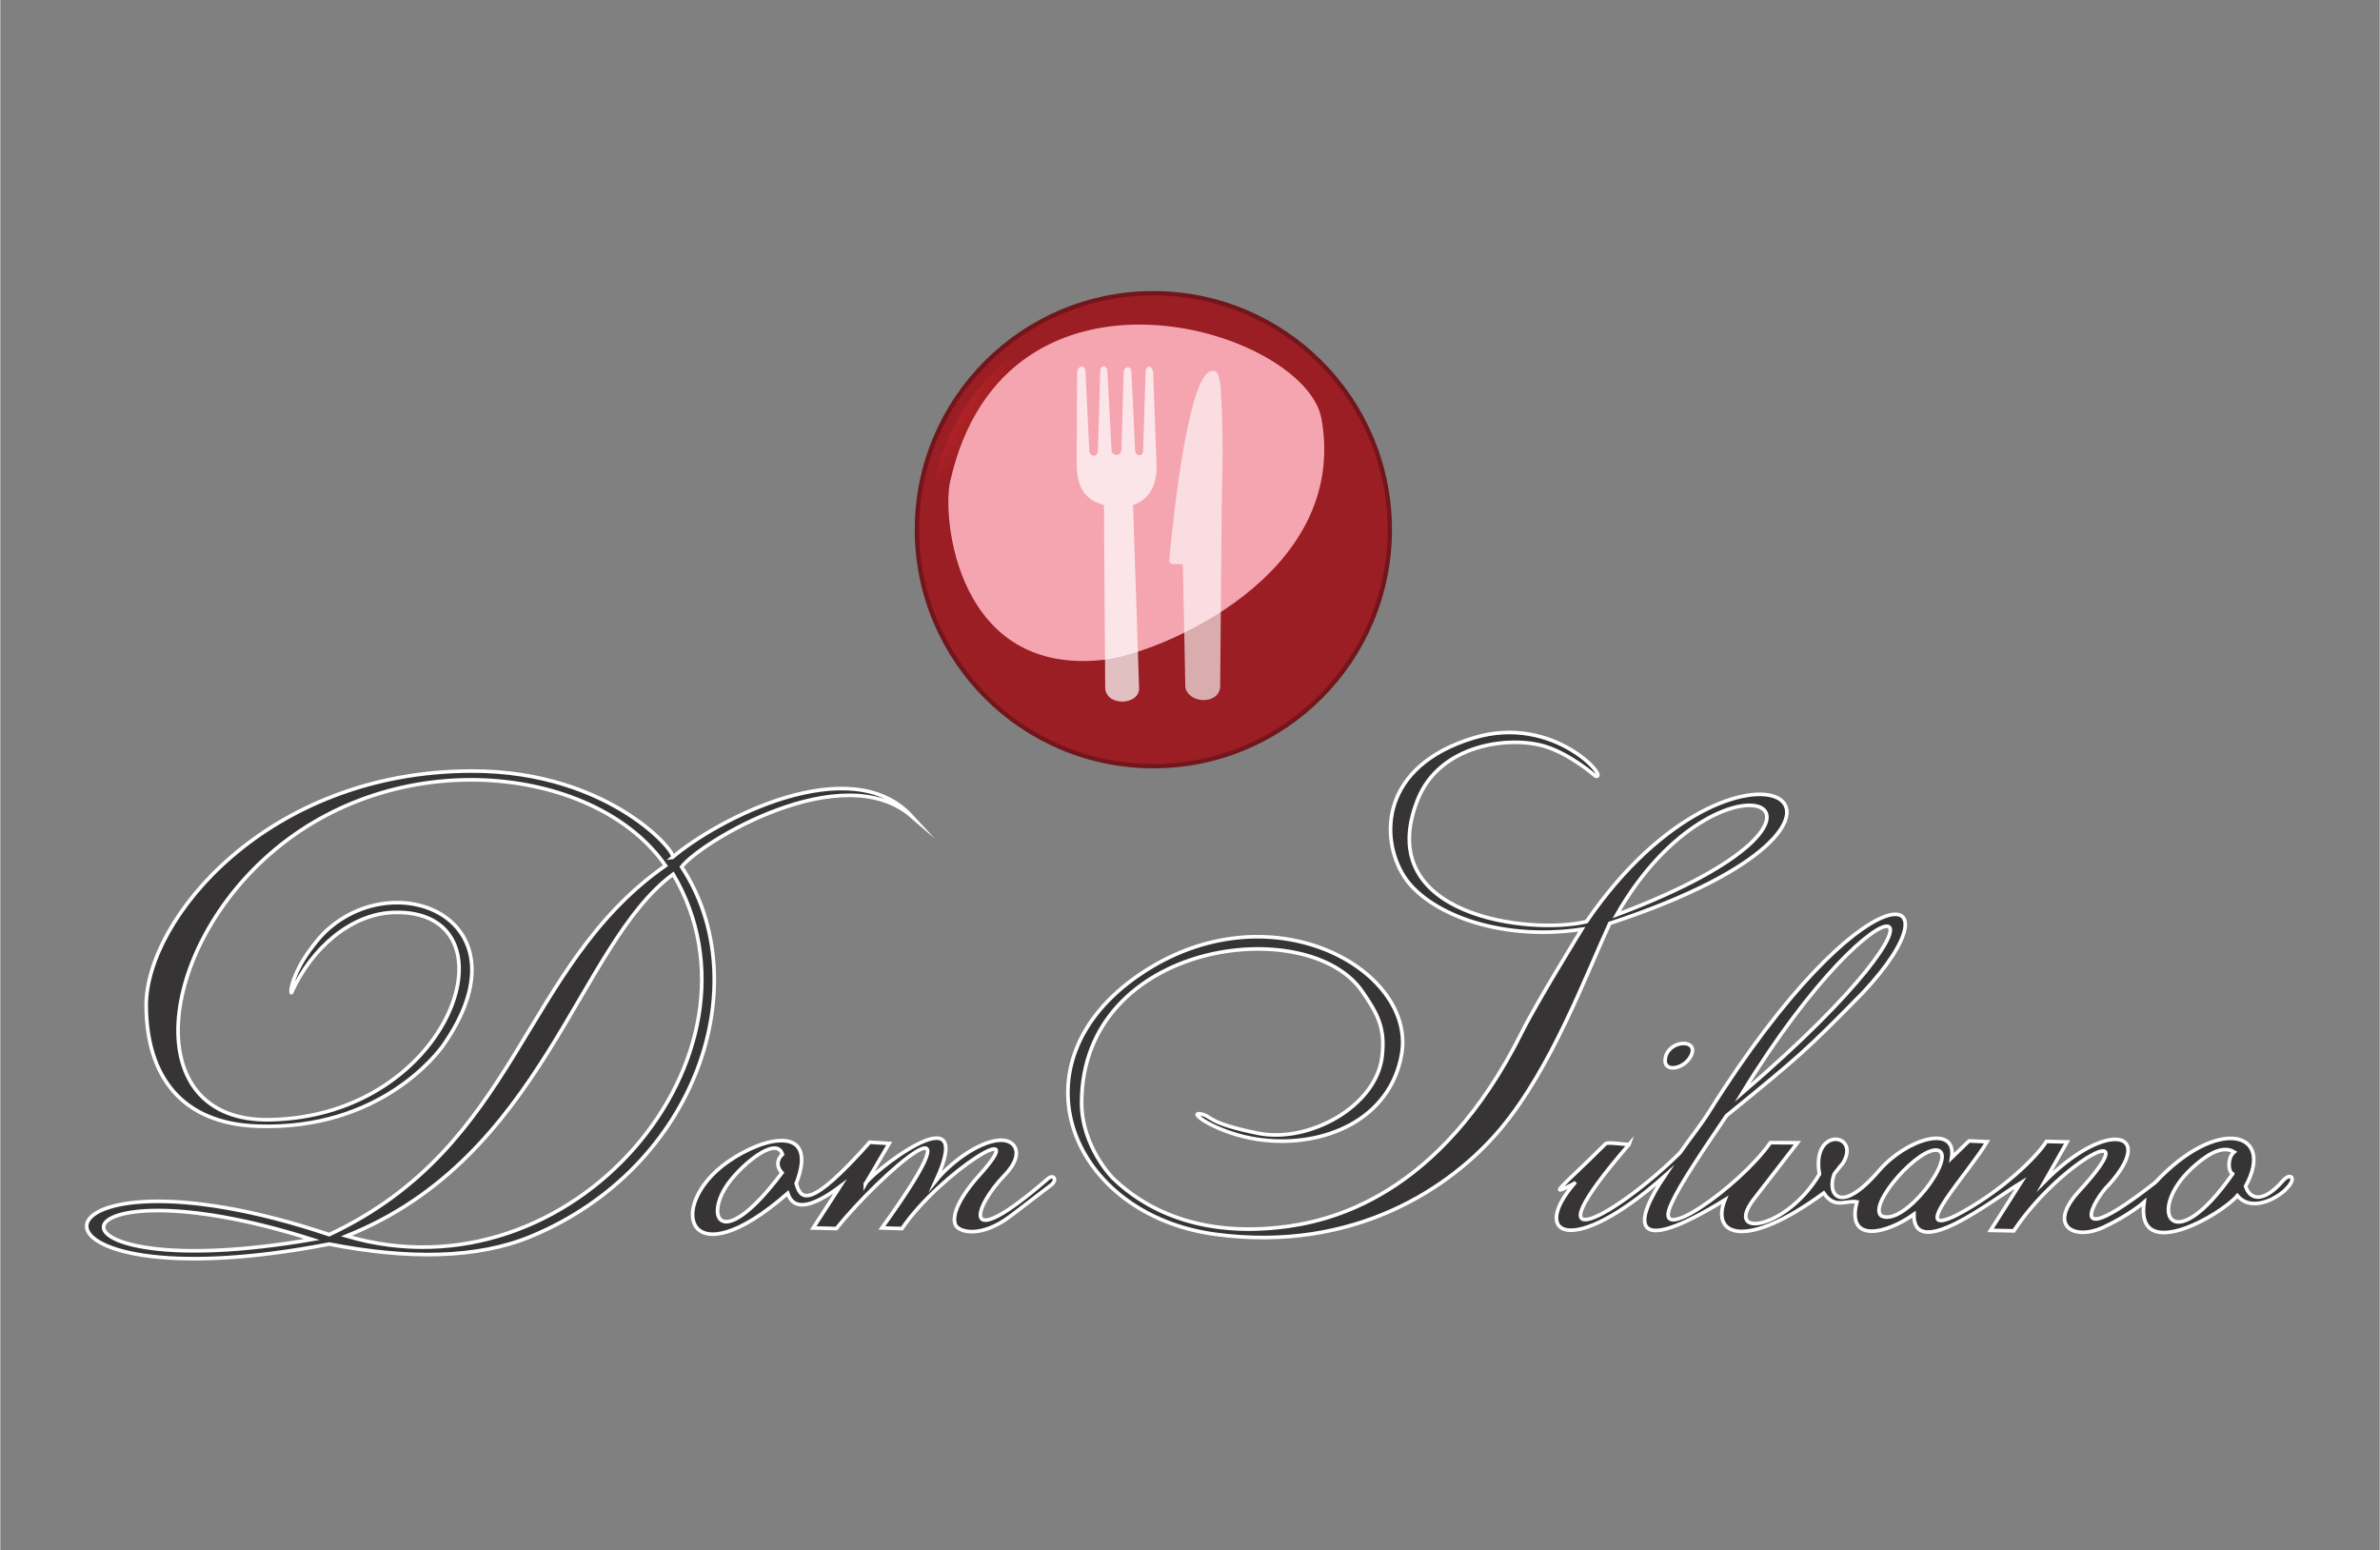 <?xml version="1.0" encoding="UTF-8"?>
<!DOCTYPE svg PUBLIC "-//W3C//DTD SVG 1.1//EN" "http://www.w3.org/Graphics/SVG/1.1/DTD/svg11.dtd">
<!-- Creator: CorelDRAW 2020 (64 Bit) -->
<svg xmlns="http://www.w3.org/2000/svg" xml:space="preserve" width="800px" height="521px" version="1.1" style="shape-rendering:geometricPrecision; text-rendering:geometricPrecision; image-rendering:optimizeQuality; fill-rule:evenodd; clip-rule:evenodd"
viewBox="0 0 80000 52114"
 xmlns:xlink="http://www.w3.org/1999/xlink"
 xmlns:xodm="http://www.corel.com/coreldraw/odm/2003"
 xmlns:cc="http://creativecommons.org/ns#"
 xmlns:dc="http://purl.org/dc/elements/1.1/"
 xmlns:rdf="http://www.w3.org/1999/02/22-rdf-syntax-ns#">
 <rect x="0" y="0" width="80000" height="52114" fill="#808080" stroke="none"/>
 <defs>
  <style type="text/css">
   <![CDATA[
    .str0 {stroke:white;stroke-width:122;stroke-miterlimit:22.926}
    .str1 {stroke:#72161B;stroke-width:146;stroke-linecap:round;stroke-linejoin:round;stroke-miterlimit:22.926}
    .fil0 {fill:#373435}
    .fil1 {fill:#9A1E24;fill-rule:nonzero}
    .fil4 {fill:#FEFEFE;fill-opacity:0.635}
    .fil5 {fill:#FEFEFE;fill-opacity:0.714}
    .fil3 {fill:url(#id0)}
    .fil2 {fill:url(#id1);fill-rule:nonzero}
   ]]>
  </style>
  <radialGradient id="id0" gradientUnits="userSpaceOnUse" gradientTransform="matrix(-0.027 -2.363 3.018 -0.024 -57882 88922)" cx="25555" cy="27879" r="3097" fx="25555" fy="27879">
   <stop offset="0" style="stop-opacity:1; stop-color:#E42E2A"/>
   <stop offset="0.329" style="stop-opacity:1; stop-color:#E42E2A"/>
   <stop offset="0.561" style="stop-opacity:1; stop-color:#E55547"/>
   <stop offset="1" style="stop-opacity:1; stop-color:#F5A5AF"/>
  </radialGradient>
  <radialGradient id="id1" gradientUnits="userSpaceOnUse" gradientTransform="matrix(0.359 -2.205 2.484 0.404 -8432 57844)" cx="23670" cy="9503" r="4307" fx="23670" fy="9503">
   <stop offset="0" style="stop-opacity:1; stop-color:#EE999E"/>
   <stop offset="0.678" style="stop-opacity:1; stop-color:#E42E2A"/>
   <stop offset="1" style="stop-opacity:1; stop-color:#9A1E24"/>
  </radialGradient>
 </defs>
 <g id="Camada_x0020_1">
  <g id="_851847794144">
   <path class="fil0 str0" d="M11638 41554c6641,-2650 7761,-9783 10985,-12165 3561,6050 -3354,14416 -10985,12165zm-1157 115c-8988,-2860 -9698,1673 0,0zm-690 -8298c674,-1503 2007,-2648 3430,-2695 4275,-139 2037,6865 -4171,6969 -4434,73 -3807,-5759 193,-9088 4338,-3612 10852,-2737 13122,544 -4872,3411 -4907,9404 -11306,12406 -10434,-3490 -11308,2498 0,318 2657,520 4971,491 6772,-253 5606,-2317 7645,-8531 5076,-12429 636,-834 5403,-3721 7737,-1701 -2071,-2247 -6561,112 -8055,1390 290,-26 -2017,-2914 -6728,-2911 -6900,4 -10977,5008 -10956,7900 17,2386 1207,3954 3750,4041 4122,140 6064,-2470 6247,-2733 2917,-4197 -1562,-6083 -3971,-3809 -224,211 -619,706 -840,1115 -366,678 -325,991 -300,936l0 0zm44554 -2617c3492,-6125 9368,-3516 0,0zm-13929 6708c329,85 183,293 1858,635 1729,352 3995,-905 4186,-2587 106,-936 -130,-1402 -678,-2192 -1828,-2633 -9396,-1704 -9426,3733 -8,1484 1038,2543 1038,2543 652,633 2345,2020 5589,1673 1706,-182 5412,-1015 8177,-6567 500,-1005 2013,-3458 2013,-3458 -2872,423 -5238,-602 -5986,-1795 -804,-1283 -786,-3698 2368,-4645 2692,-809 4571,1421 4083,1292 0,0 -853,-748 -1711,-1005 -1182,-355 -3533,-79 -4275,1803 -1551,3930 3809,4541 5678,4093 5153,-7537 11771,-3550 784,58 -821,1785 -1962,4861 -3657,6892 -1659,1987 -4925,4185 -9591,3563 -4878,-650 -6971,-5746 -2542,-8746 4357,-2950 9280,-165 8793,2681 -377,2200 -2600,3167 -4764,2883 -1446,-190 -2557,-1013 -1937,-854l0 0zm22825 3412c765,395 2528,-1984 1922,-2197 -594,-192 -2383,1804 -1922,2197zm11816 -1410c-160,-78 -179,-549 51,-736 -432,-264 -1011,164 -1433,555 -1520,1411 -682,3131 1382,181zm-22131 320c-1514,1754 -75,2517 3036,-250 -1039,1531 -1236,2806 2021,806 -473,1196 685,1701 3325,-231 372,551 743,230 1114,298 -368,1417 1007,1069 1917,416 -16,1614 2641,-482 3593,-1057l-1015 1598 781 17c1532,-2320 4645,-3990 2172,-1310 -1054,1167 -125,1643 848,1187 872,-409 1361,-843 1361,-843 -302,2096 2598,426 3136,-219 520,621 1464,-7 1648,-232 378,-372 133,-582 -150,-231 -622,703 -1074,614 -1221,148 1010,-1845 -934,-2381 -3041,-124 -3199,2495 -1990,468 -1573,92 1648,-1816 -40,-2239 -2139,-133l751 -1325 -694 -17c-318,511 -1504,1687 -3035,2487 -1693,819 454,-1471 1041,-2478l-608 -26 -586 567c187,-1146 -1508,-651 -2442,433 -1334,1547 -1759,768 -1504,109 328,-427 266,-310 328,-427 510,-956 -1107,-1149 -826,434 -1084,1839 -3210,2193 -2226,867l1486 -1920 -908 -5c-1041,1483 -4065,3608 -3325,2041 295,-662 1077,-1809 1850,-2949 2457,-2001 2677,-2193 4570,-4120 3519,-3739 117,-4424 -5160,3996 -284,453 -639,887 -971,1367 -2088,2087 -5355,3925 -1706,-289 -17,52 -758,-95 -809,0 -1439,1435 -2042,1850 -1039,1323l0 0zm5644 -3039c4813,-7864 8241,-7073 0,0zm-32289 2684c-202,-217 -166,-455 15,-621 -205,-682 -1524,471 -1920,1123 -682,1122 -28,2075 1905,-502l0 0zm478 362c765,-1974 -1027,-1624 -2303,-728 -2102,1477 -1379,4025 2017,1055 195,595 800,487 1758,-225l-900 1390 777 20c1468,-1826 5140,-5034 1533,-20l675 20c1285,-1887 4505,-3890 2566,-1755 -191,209 -969,1126 -769,1628 92,234 835,486 1880,-314l1358 -1039c199,-186 44,-351 -129,-196 -2996,2598 -2515,969 -1451,-123 691,-709 372,-1244 -246,-1165 -663,84 -1560,728 -2064,1349 1454,-3178 -2404,-81 -2392,144l818 -1391 -654 -40c-2050,2300 -2316,1926 -2474,1390l0 0zm30074 -4273c318,-588 -680,-580 -838,0 -154,561 591,456 838,0z"/>
   <circle class="fil1 str1" cx="38768" cy="17808" r="7950" color="#000000" color-rendering="auto" solid-color="#000000"/>
   <circle class="fil2" cx="38768" cy="17808" r="7549" color="#000000" color-rendering="auto" solid-color="#000000"/>
   <path class="fil3" d="M37109 22182c-4951,563 -5447,-4773 -5175,-5985 1847,-8244 11960,-5125 12489,-2110 929,5287 -5506,7890 -7314,8095l0 0z"/>
   <path class="fil4" d="M39761 18980c-181,-48 -454,51 -460,-128 150,-1723 661,-6133 1379,-6362 362,-136 353,370 401,1665 22,613 21,1427 -11,2495l-56 6470c-92,598 -1086,517 -1171,-22l-82 -4118z"/>
   <path class="fil5" d="M37108 16977c-637,-170 -923,-589 -919,-1414l17 -3049c31,-246 284,-258 282,0l125 2633c14,216 281,244 290,17l80 -2650c-21,-262 247,-264 241,0l137 2609c16,222 320,239 336,-3l73 -2606c20,-228 273,-233 262,14l122 2619c23,206 276,227 270,-20l84 -2613c-27,-135 184,-348 252,0l114 3069c24,664 -182,1183 -789,1394l204 6174c-10,557 -1080,605 -1140,0l-41 -6174z"/>
  </g>
 </g>
</svg>
